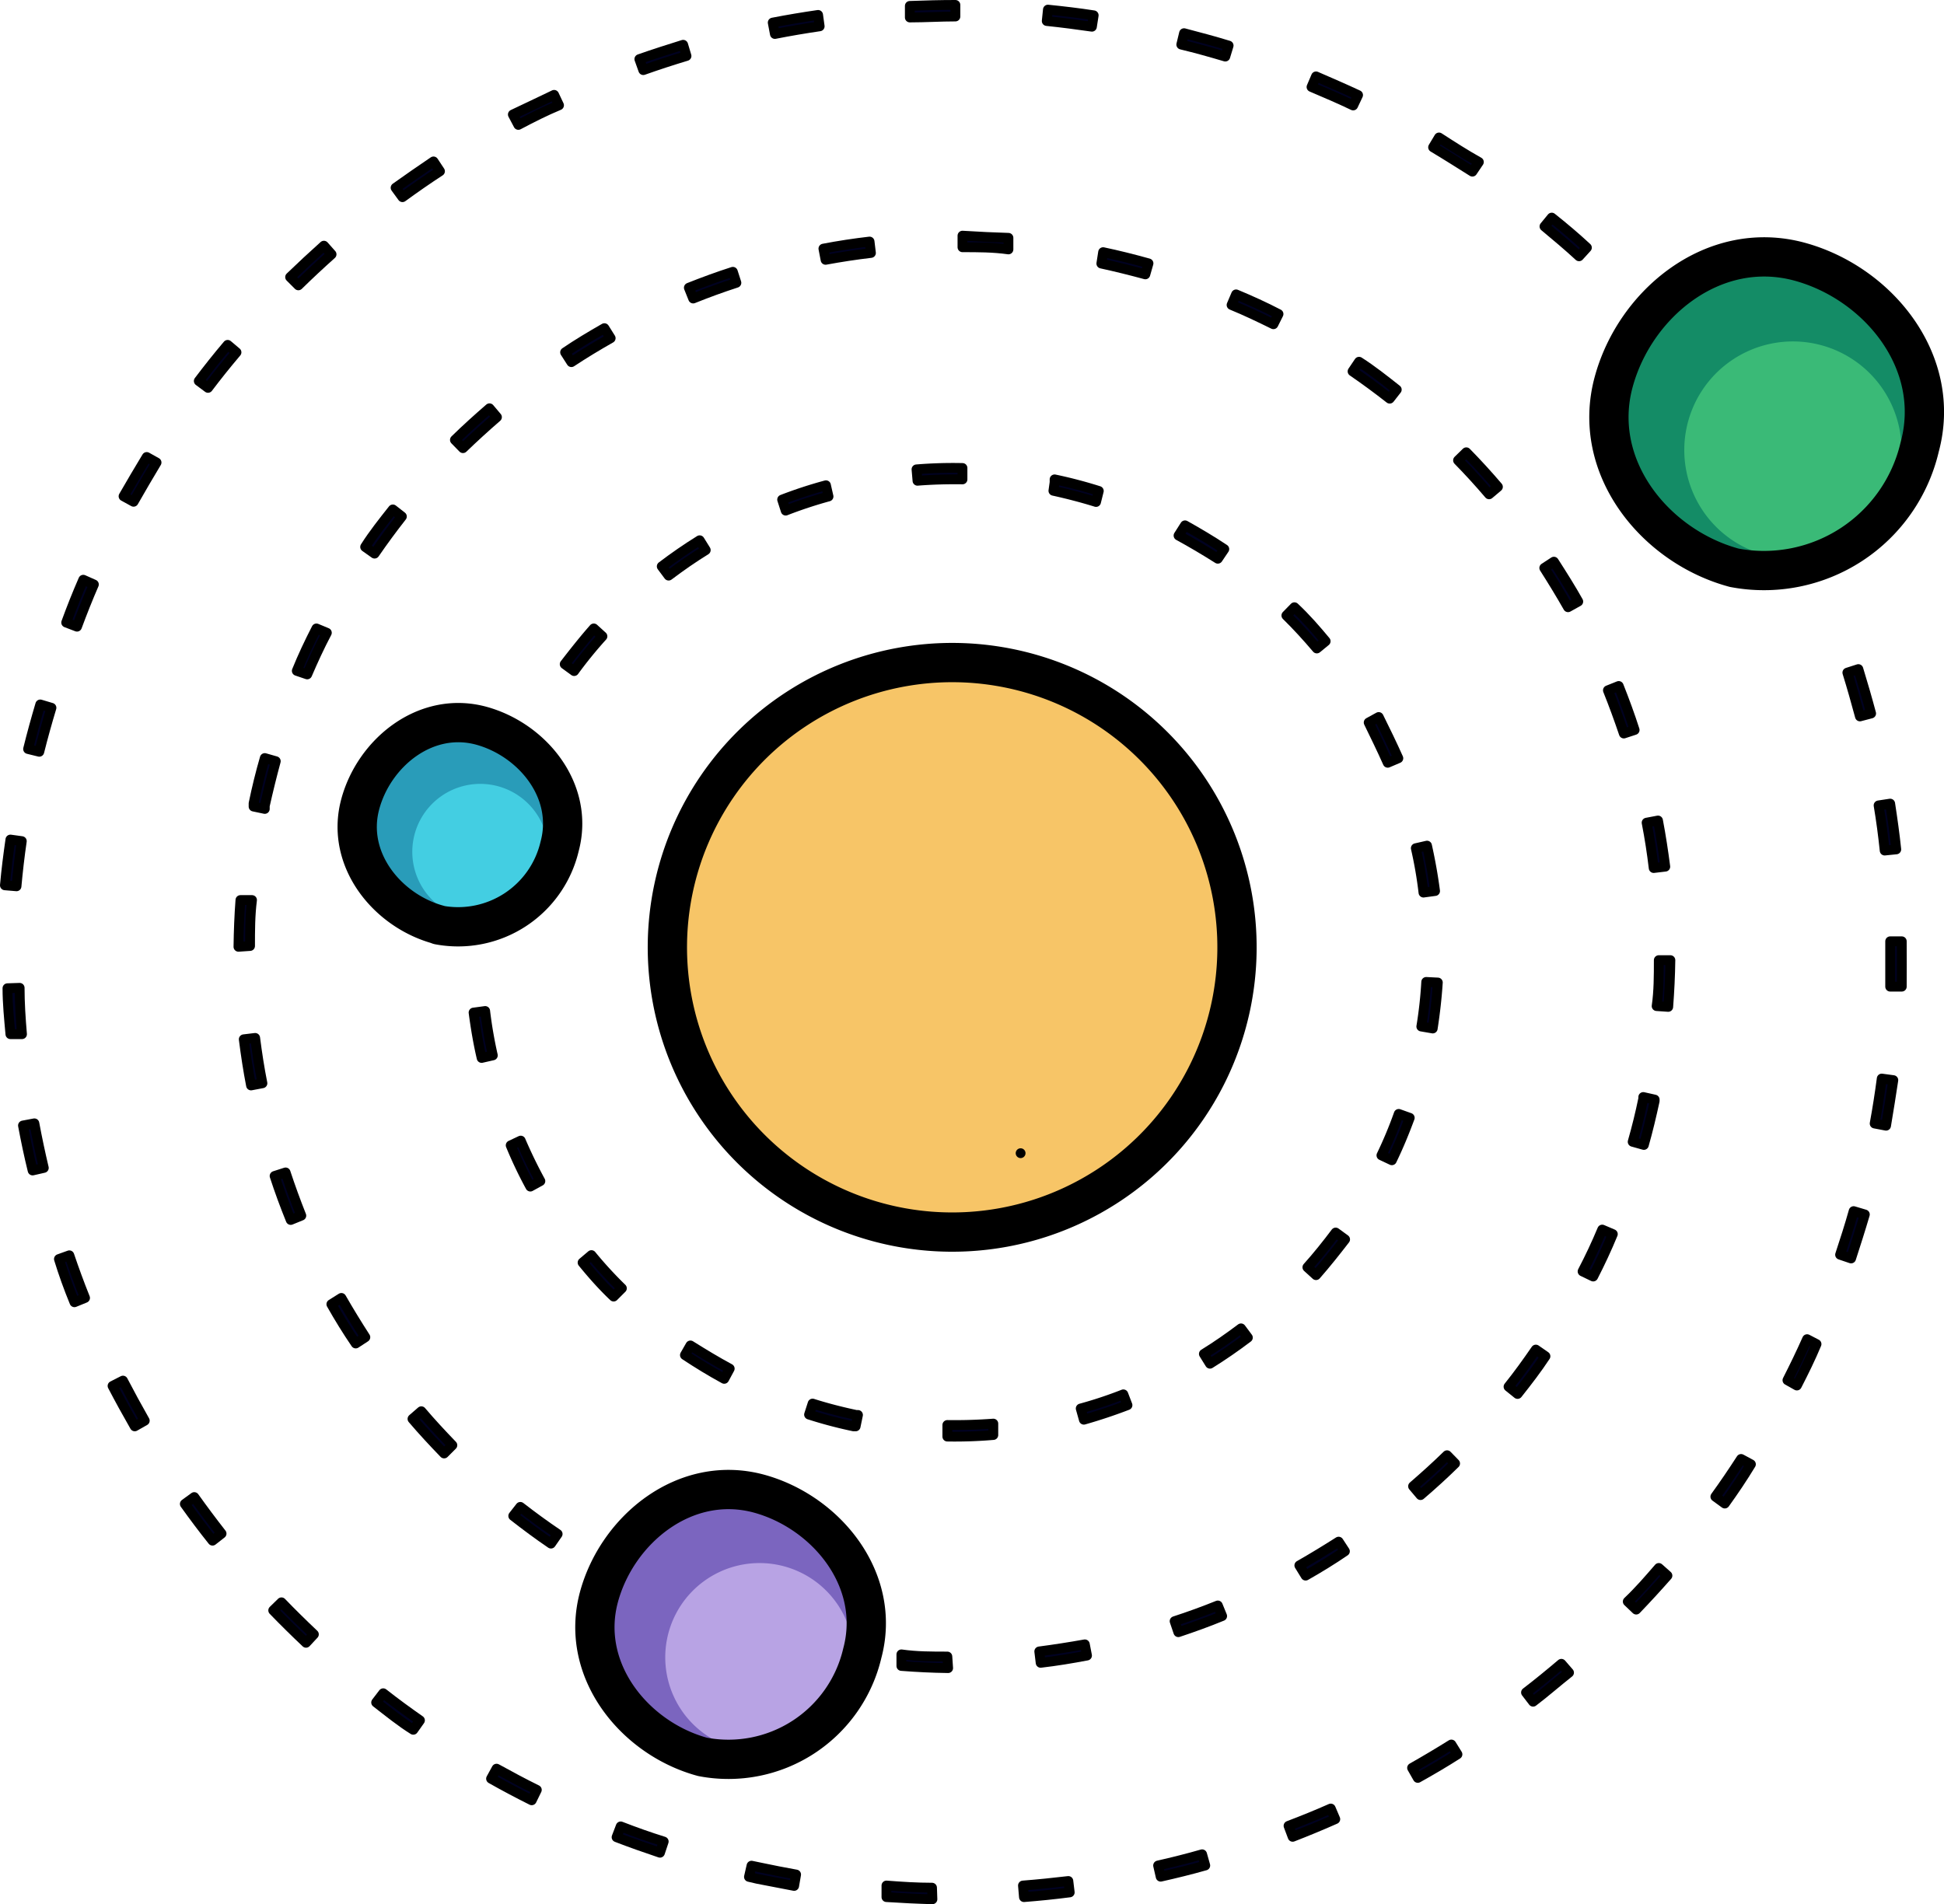 <svg xmlns="http://www.w3.org/2000/svg" viewBox="0 0 98.97 96.96"><defs><style>.cls-1{fill:#f7c567;}.cls-1,.cls-2,.cls-3,.cls-6{stroke:#000;stroke-linecap:round;stroke-linejoin:round;}.cls-1,.cls-6{stroke-width:2px;}.cls-2{fill:#000121;}.cls-2,.cls-3{stroke-width:0.5px;}.cls-3{fill:#454a6d;}.cls-4{fill:#148c66;}.cls-5{fill:#3aba77;}.cls-6{fill:none;}.cls-7{fill:#7b65bf;}.cls-8{fill:#b8a3e4;}.cls-9{fill:#299cb9;}.cls-10{fill:#43cee2;}</style></defs><title>UI</title><g id="Layer_2" data-name="Layer 2"><g id="Layer_1-2" data-name="Layer 1"><path class="cls-1" d="M62.66,51.25a14.5,14.5,0,1,0-17.2,11.17A14.5,14.5,0,0,0,62.66,51.25Z"/><path class="cls-2" d="M38.56,95.67l1.87.36.1-.58c-.61-.11-1.23-.23-1.84-.36L38.26,95l-.13.57Z"/><path class="cls-2" d="M25,90.57c.67.38,1.37.75,2.07,1.1l.26-.53c-.69-.34-1.38-.71-2.05-1.08Z"/><path class="cls-2" d="M54.39,95.78c-.76.09-1.54.17-2.31.23l.05.59c.78-.06,1.56-.14,2.33-.24Z"/><path class="cls-2" d="M31.6,93l-.21.55c.72.28,1.47.54,2.21.79l.19-.57C33.05,93.54,32.32,93.28,31.6,93Z"/><path class="cls-2" d="M47.45,96.12c-.77,0-1.55-.05-2.32-.11l0,.59c.78.05,1.57.09,2.34.11Z"/><path class="cls-2" d="M13.91,82c.53.55,1.1,1.11,1.67,1.65l.4-.43c-.56-.53-1.12-1.08-1.65-1.63Z"/><path class="cls-2" d="M6.26,70.3l-.53.27c.36.69.74,1.38,1.13,2.06l.51-.29Q6.79,71.32,6.26,70.3Z"/><path class="cls-2" d="M67,3.89l-.23.54c.71.3,1.43.61,2.12.94l.25-.53C68.41,4.5,67.69,4.19,67,3.89Z"/><path class="cls-2" d="M46.32.3l0,.59c.78,0,1.56-.05,2.32-.05V.25C47.89.25,47.1.27,46.32.3Z"/><path class="cls-2" d="M61.2,94.42c-.73.21-1.49.4-2.24.57l.13.57c.76-.17,1.53-.36,2.27-.57Z"/><path class="cls-2" d="M19.15,86.69c.62.48,1.26,1,1.89,1.39l.34-.48c-.63-.44-1.26-.9-1.87-1.38Z"/><path class="cls-2" d="M9.41,76.58c.45.63.93,1.27,1.41,1.87l.46-.36c-.47-.6-.94-1.23-1.39-1.86Z"/><path class="cls-2" d="M55.68.78C54.91.66,54.13.57,53.35.49l-.06.58c.77.08,1.54.18,2.3.29Z"/><path class="cls-2" d="M74.2,89.33l-.31-.5c-.64.4-1.31.8-2,1.19l.29.51C72.88,90.14,73.56,89.74,74.2,89.33Z"/><path class="cls-2" d="M79,11.08l-.37.45c.6.5,1.2,1,1.76,1.52l.4-.44C80.23,12.09,79.63,11.58,79,11.08Z"/><path class="cls-2" d="M1.66,59.6l.57-.13c-.18-.76-.34-1.52-.48-2.27l-.58.11C1.31,58.06,1.47,58.83,1.66,59.6Z"/><path class="cls-2" d="M88.64,74.29c-.42.65-.86,1.3-1.31,1.92l.48.35c.46-.64.9-1.29,1.33-2Z"/><path class="cls-2" d="M65.81,93.53c.72-.28,1.45-.58,2.17-.9l-.23-.54c-.72.32-1.44.61-2.15.88Z"/><path class="cls-2" d="M22.07,8.22c-.65.44-1.3.89-1.93,1.34l.35.48c.62-.45,1.26-.9,1.91-1.32Z"/><path class="cls-2" d="M26.39,6.36c.68-.36,1.37-.71,2.07-1l-.25-.53c-.7.33-1.41.68-2.1,1Z"/><path class="cls-2" d="M94.61,34.07l-.56.18c.23.74.44,1.49.64,2.23l.57-.15C95.06,35.58,94.84,34.82,94.61,34.07Z"/><path class="cls-2" d="M15.19,14.53c.55-.54,1.12-1.07,1.69-1.58l-.39-.44c-.58.52-1.16,1.06-1.72,1.6Z"/><path class="cls-2" d="M11.59,17.56c-.51.6-1,1.22-1.47,1.84l.47.35c.46-.61.95-1.22,1.45-1.81Z"/><path class="cls-2" d="M39.34,1.15l.11.58c.76-.15,1.53-.28,2.28-.39L41.65.76C40.89.87,40.11,1,39.34,1.15Z"/><path class="cls-2" d="M34.78,2.28c-.74.23-1.49.47-2.23.73l.2.56c.73-.26,1.47-.5,2.2-.72Z"/><path class="cls-2" d="M60.28,1.69l-.14.58c.75.18,1.5.39,2.24.61l.17-.56C61.8,2.09,61,1.88,60.28,1.69Z"/><path class="cls-2" d="M3.79,66.31l.54-.22c-.29-.72-.56-1.46-.8-2.17L3,64.11C3.22,64.83,3.49,65.58,3.79,66.31Z"/><path class="cls-2" d="M7.47,23.27c-.4.66-.8,1.34-1.18,2l.51.28q.57-1,1.17-2Z"/><path class="cls-2" d="M96.23,40.92l-.59.09c.13.77.23,1.54.31,2.3l.59-.06C96.46,42.48,96.35,41.7,96.23,40.92Z"/><path class="cls-2" d="M79.49,84.72c-.6.51-1.2,1-1.8,1.46l.36.47c.61-.46,1.22-1,1.83-1.48Z"/><path class="cls-2" d="M84.45,79.84c-.51.59-1,1.16-1.58,1.71l.43.41c.54-.56,1.07-1.14,1.59-1.73Z"/><path class="cls-2" d="M94.24,64.08c.24-.74.48-1.49.7-2.24l-.57-.17c-.21.75-.45,1.49-.69,2.22Z"/><path class="cls-2" d="M.38,50.32c0,.77.08,1.56.15,2.34l.59,0C1.05,51.84,1,51.06,1,50.3Z"/><path class="cls-2" d="M96.82,47.93h-.59c0,.77,0,1.55,0,2.31l.59,0C96.82,49.5,96.83,48.71,96.82,47.93Z"/><path class="cls-2" d="M73.26,7l-.3.5c.67.4,1.33.82,2,1.24l.33-.49C74.61,7.87,73.94,7.44,73.26,7Z"/><path class="cls-2" d="M3.92,31.91c.27-.73.56-1.46.86-2.15l-.54-.24c-.31.71-.6,1.44-.87,2.18Z"/><path class="cls-2" d="M2.05,35.87c-.22.74-.43,1.5-.62,2.27l.57.14c.19-.76.4-1.51.62-2.24Z"/><path class="cls-2" d="M.84,45.13c.07-.77.16-1.55.27-2.3l-.58-.08c-.11.76-.21,1.54-.28,2.33Z"/><path class="cls-2" d="M91.48,70.55c.36-.7.71-1.41,1-2.11L92,68.19c-.31.7-.65,1.4-1,2.09Z"/><path class="cls-2" d="M96.39,55l-.59-.08c-.1.76-.22,1.53-.36,2.29l.58.11C96.16,56.5,96.28,55.72,96.39,55Z"/><path class="cls-2" d="M12.73,48.17c0-.77,0-1.56.1-2.34l-.59,0c-.06.79-.09,1.59-.1,2.38Z"/><path class="cls-2" d="M12.91,41.07l.57.12,0-.16c.17-.76.36-1.53.56-2.27l-.56-.16q-.33,1.14-.57,2.31Z"/><path class="cls-2" d="M15.34,61.9c-.29-.73-.56-1.47-.8-2.2l-.56.18c.24.74.52,1.5.82,2.24Z"/><path class="cls-2" d="M20,25.94c-.49.62-1,1.26-1.41,1.91l.48.34c.44-.64.91-1.28,1.39-1.89Z"/><path class="cls-2" d="M81.11,65c.36-.7.7-1.43,1-2.16l-.54-.23q-.45,1.08-1,2.13Z"/><path class="cls-2" d="M74.08,74.52l-.41-.42c-.55.54-1.14,1.07-1.73,1.58l.38.45C72.93,75.61,73.52,75.07,74.08,74.52Z"/><path class="cls-2" d="M83.83,41.89c.15.77.27,1.55.36,2.31l.59-.07c-.1-.77-.22-1.57-.37-2.35Z"/><path class="cls-2" d="M15.64,34.34c.3-.7.63-1.42,1-2.12L16.11,32c-.37.72-.71,1.44-1,2.16Z"/><path class="cls-2" d="M83.69,58.3c.21-.74.39-1.5.55-2.24l0-.07-.58-.13,0,.08c-.15.73-.33,1.47-.54,2.2Z"/><path class="cls-2" d="M84.93,51.27c.06-.78.1-1.58.11-2.38h-.59c0,.79,0,1.58-.11,2.34Z"/><path class="cls-2" d="M78.19,68.72c-.44.64-.9,1.28-1.39,1.89l.46.37c.5-.63,1-1.28,1.42-1.92Z"/><path class="cls-2" d="M79.11,28.6l-.49.32c.42.66.83,1.33,1.21,2l.52-.29C80,30,79.54,29.27,79.11,28.6Z"/><path class="cls-2" d="M30.77,16.71c-.68.39-1.37.8-2,1.23l.32.5c.65-.43,1.33-.84,2-1.22Z"/><path class="cls-2" d="M49,12v.59c.78,0,1.57,0,2.34.11l0-.59C50.62,12.09,49.82,12.05,49,12Z"/><path class="cls-2" d="M25.3,21.24l-.38-.45c-.6.52-1.2,1.06-1.76,1.61l.41.42C24.13,22.28,24.71,21.75,25.3,21.24Z"/><path class="cls-2" d="M83.22,37.17c-.24-.75-.52-1.51-.81-2.24l-.55.22c.29.72.56,1.46.81,2.2Z"/><path class="cls-2" d="M64.83,16.51l.26-.52c-.71-.37-1.44-.7-2.16-1l-.23.54C63.41,15.82,64.12,16.16,64.83,16.51Z"/><path class="cls-2" d="M35.29,15.2c.72-.29,1.46-.56,2.2-.8l-.18-.56c-.75.24-1.51.52-2.24.81Z"/><path class="cls-2" d="M71.11,19.84c-.62-.49-1.26-1-1.92-1.42l-.33.49c.64.44,1.28.91,1.89,1.39Z"/><path class="cls-2" d="M44.27,12.3c-.78.09-1.57.21-2.35.36l.11.57c.76-.14,1.54-.26,2.31-.35Z"/><path class="cls-2" d="M56.16,12.84h0l-.09.58c.74.16,1.5.35,2.24.55l.16-.56C57.68,13.19,56.92,13,56.16,12.84Z"/><path class="cls-2" d="M76.26,24.79c-.52-.61-1.06-1.2-1.61-1.76l-.42.41c.54.55,1.07,1.13,1.58,1.73Z"/><path class="cls-2" d="M12.41,52.92c.1.79.22,1.58.37,2.35l.58-.11c-.15-.75-.27-1.53-.37-2.31Z"/><path class="cls-2" d="M28.05,78.6l.34-.49c-.64-.43-1.28-.9-1.9-1.38l-.36.46C26.76,77.68,27.4,78.16,28.05,78.6Z"/><path class="cls-2" d="M66.47,80.23c.69-.39,1.37-.81,2-1.24l-.32-.49c-.66.42-1.33.83-2,1.21Z"/><path class="cls-2" d="M62,81.75c-.72.29-1.46.56-2.2.8l.19.56c.75-.25,1.5-.52,2.23-.82Z"/><path class="cls-2" d="M48.23,84.35c-.79,0-1.57,0-2.34-.11l0,.59c.77.06,1.57.1,2.38.11Z"/><path class="cls-2" d="M21,72.25c.51.6,1.06,1.19,1.61,1.76l.42-.42c-.54-.56-1.08-1.14-1.58-1.73Z"/><path class="cls-2" d="M55.23,83.73c-.78.14-1.56.26-2.32.36l.07.58c.78-.09,1.57-.22,2.36-.37Z"/><path class="cls-2" d="M16.87,66.41c.39.69.81,1.37,1.24,2l.49-.32c-.42-.65-.83-1.32-1.22-2Z"/><path class="cls-2" d="M48.23,72.56v.59a23,23,0,0,0,2.34-.08l0-.58C49.76,72.55,49,72.57,48.23,72.56Z"/><path class="cls-2" d="M29.66,64.29c.49.6,1,1.18,1.58,1.73l.42-.42a20.54,20.54,0,0,1-1.55-1.69Z"/><path class="cls-2" d="M30.23,32c-.52.59-1,1.2-1.48,1.82l.48.35a21.83,21.83,0,0,1,1.44-1.77Z"/><path class="cls-2" d="M57.19,71a21.21,21.21,0,0,1-2.17.72l.16.57c.74-.21,1.49-.46,2.22-.74Z"/><path class="cls-2" d="M72.47,45.45l.59-.08c-.1-.77-.24-1.55-.41-2.31l-.57.13A21.33,21.33,0,0,1,72.47,45.45Z"/><path class="cls-2" d="M24.11,51.56c.1.76.23,1.54.41,2.31l.57-.13a22.25,22.25,0,0,1-.39-2.26Z"/><path class="cls-2" d="M43.56,72.63l.12-.58-.09,0c-.75-.16-1.5-.35-2.22-.58l-.18.56a22.3,22.3,0,0,0,2.27.6Z"/><path class="cls-2" d="M35.62,27.51c-.66.41-1.31.86-1.93,1.33l.35.47c.61-.46,1.24-.9,1.89-1.3Z"/><path class="cls-2" d="M26,58.32a21.57,21.57,0,0,0,1,2.1l.51-.28c-.36-.66-.7-1.36-1-2.06Z"/><path class="cls-2" d="M63.18,67.64c-.61.46-1.24.9-1.89,1.3l.31.5c.66-.41,1.31-.86,1.93-1.33Z"/><path class="cls-2" d="M34.87,69c.65.43,1.32.84,2,1.21l.28-.52c-.67-.36-1.33-.76-2-1.18Z"/><path class="cls-2" d="M46.71,24.48c.75-.06,1.52-.08,2.29-.07v-.58a22.61,22.61,0,0,0-2.34.07Z"/><path class="cls-2" d="M55.94,25a23.18,23.18,0,0,0-2.25-.59l0,.15-.06.43c.73.16,1.46.35,2.17.57Z"/><path class="cls-2" d="M60,27.27c.66.36,1.32.75,2,1.18l.33-.49c-.66-.44-1.34-.84-2-1.21Z"/><path class="cls-2" d="M68,62.76c-.45.6-.93,1.2-1.44,1.77l.44.4c.52-.59,1-1.2,1.48-1.82Z"/><path class="cls-2" d="M65.49,31.34c.54.53,1.06,1.1,1.55,1.68l.45-.37c-.5-.6-1-1.18-1.59-1.73Z"/><path class="cls-2" d="M70.33,58.83l.53.25c.34-.7.64-1.43.91-2.16l-.56-.2A21.38,21.38,0,0,1,70.33,58.83Z"/><path class="cls-2" d="M72.61,50a21.58,21.58,0,0,1-.25,2.27l.58.1c.12-.77.21-1.56.26-2.34Z"/><path class="cls-2" d="M70.65,38.84l.54-.23c-.32-.72-.67-1.43-1-2.1l-.51.28C70,37.45,70.34,38.14,70.65,38.84Z"/><path class="cls-2" d="M42.05,24.71a22.33,22.33,0,0,0-2.23.73L40,26a22.23,22.23,0,0,1,2.18-.72Z"/><polygon class="cls-3" points="51.96 58.72 51.96 58.72 51.96 58.72 51.96 58.72"/><circle class="cls-4" cx="89.81" cy="20.82" r="7.51" transform="translate(50.78 104.34) rotate(-78)"/><path class="cls-5" d="M90.06,28.31a7.49,7.49,0,0,0,6.7-4.67,5.53,5.53,0,1,0-6.7,4.67Z"/><path class="cls-6" d="M88.29,28.91a8.14,8.14,0,0,0,9.44-6.14c1.18-4.35-2.13-8.37-6.13-9.45-4.35-1.17-8.37,2.13-9.45,6.14-1.17,4.34,2.13,8.37,6.14,9.45"/><path class="cls-7" d="M36,88.94a6.52,6.52,0,1,1,7.73-5A6.52,6.52,0,0,1,36,88.94Z"/><path class="cls-8" d="M37.6,89.07a6.51,6.51,0,0,0,5.82-4,4.8,4.8,0,1,0-5.82,4Z"/><path class="cls-6" d="M35.77,89.46a7,7,0,0,0,8.13-5.28c1-3.74-1.84-7.2-5.28-8.13-3.74-1-7.2,1.83-8.13,5.28-1,3.74,1.84,7.2,5.28,8.13"/><path class="cls-9" d="M22.56,46.66A4.7,4.7,0,1,1,28.13,43,4.7,4.7,0,0,1,22.56,46.66Z"/><path class="cls-10" d="M23.69,46.75a4.7,4.7,0,0,0,4.19-2.92,3.46,3.46,0,1,0-4.19,2.92Z"/><path class="cls-6" d="M22.34,47.1a5.31,5.31,0,0,0,6.15-4c.76-2.83-1.39-5.44-4-6.15-2.83-.76-5.45,1.39-6.15,4-.76,2.82,1.39,5.44,4,6.14"/></g></g></svg>